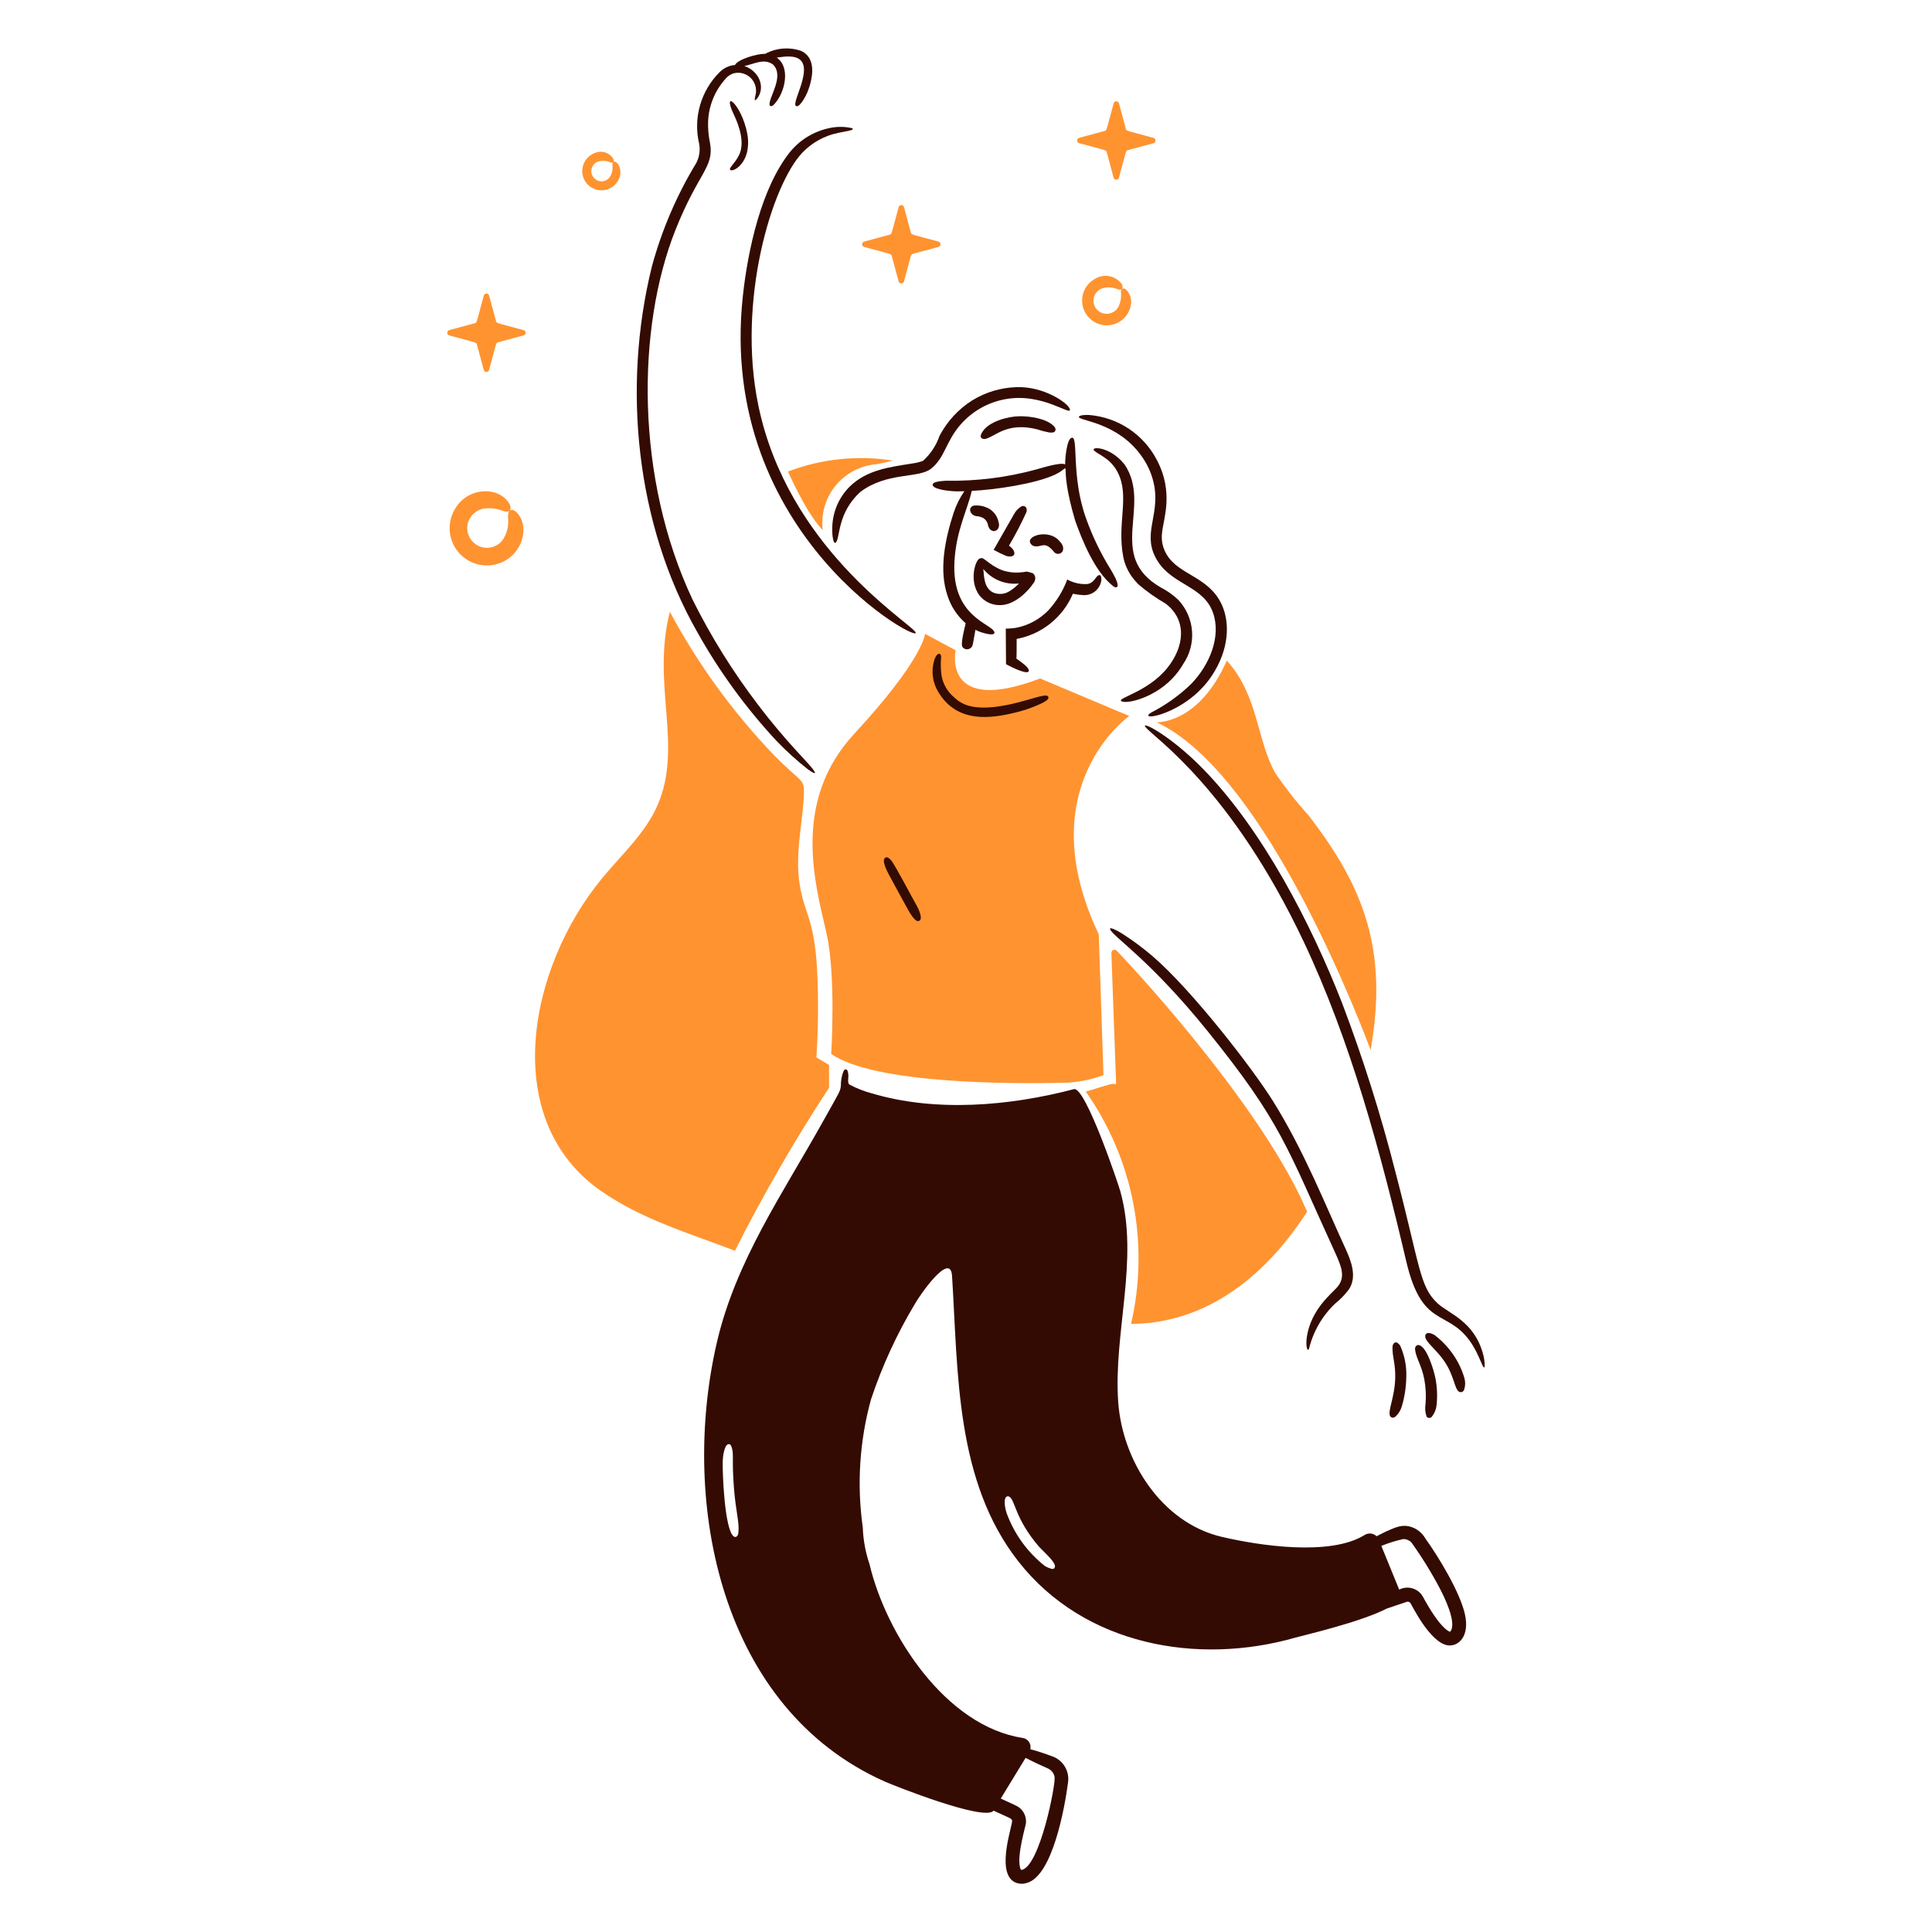 <svg width="800" height="800" viewBox="0 0 800 800" fill="none" xmlns="http://www.w3.org/2000/svg">
<path d="M614.124 560.756C610.492 547.068 599.88 543.956 595.288 539.704C587.748 532.7 588.132 524.608 577.812 485.268C571.786 461.575 564.418 438.244 555.744 415.388C542.908 382.512 522.904 343.788 498.216 318.44C484.664 304.528 471.96 298.104 474.36 301.124C477.708 305.34 509.772 326.376 539.876 390.028C559.276 431.048 571.68 477.052 582.276 522.208C588.812 550.06 598.94 542.056 608.468 555.048C612.916 561.116 614.372 568.604 614.788 565.572C614.784 563.944 614.561 562.324 614.124 560.756Z" fill="#340B02"/>
<path d="M553.651 533.06C551.307 535.712 542.987 542.176 541.175 553.32C540.583 556.944 541.239 560.044 542.027 558.52C543.752 551.393 547.49 544.911 552.795 539.848C554.957 538.108 556.895 536.107 558.567 533.893C561.955 528.733 559.615 522.344 557.043 516.804C549.043 499.548 540.087 476.684 527.071 455.864C518.803 442.64 493.723 410.072 477.143 395.84C473.224 392.495 469.081 389.421 464.743 386.64C462.887 385.464 458.799 383.264 459.783 385.04C461.631 388.356 476.819 398.16 500.119 427.064C530.727 465.028 532.743 474.776 552.767 518.524C555.439 524.352 557.351 528.872 553.651 533.06Z" fill="#340B02"/>
<path d="M575.6 586.34C576 587.108 577.064 587.392 578.04 586.4C579.226 585.229 580.081 583.765 580.52 582.156C581.634 578.337 582.235 574.386 582.308 570.408C582.515 565.871 581.651 561.349 579.788 557.208C579.428 556.678 578.955 556.234 578.404 555.908C577.684 555.656 576.76 556.204 576.616 557.576C576.412 561.576 577.868 564.424 577.736 570.436C577.568 578.544 574.528 584.284 575.6 586.34Z" fill="#340B02"/>
<path d="M587.384 556.956C586.584 556.88 585.784 557.64 585.96 558.928C586.384 562.336 588.648 565.384 589.76 571.04C590.389 574.422 590.567 577.872 590.288 581.3C589.985 583.076 590.132 584.9 590.716 586.604C590.868 586.792 591.065 586.938 591.288 587.029C591.512 587.12 591.755 587.153 591.994 587.125C592.234 587.096 592.463 587.008 592.659 586.867C592.855 586.726 593.012 586.538 593.116 586.32C594.117 584.991 594.723 583.406 594.864 581.748C595.276 577.832 595.064 573.875 594.236 570.024C593.516 566.768 590.636 557.272 587.384 556.956Z" fill="#340B02"/>
<path d="M597.888 563.4C602.26 569.712 602.196 575.048 604.148 576.28C604.354 576.395 604.584 576.46 604.82 576.468C605.056 576.475 605.29 576.426 605.503 576.325C605.716 576.223 605.901 576.072 606.044 575.884C606.186 575.696 606.281 575.476 606.32 575.244C606.794 573.746 606.816 572.142 606.384 570.632C605.344 567.088 603.73 563.738 601.608 560.716C599.466 557.642 596.845 554.932 593.844 552.688C592.456 551.988 590.644 551.392 590.208 552.872C589.5 555.164 594.496 558.5 597.888 563.4Z" fill="#340B02"/>
<path d="M327.14 62.912C315.236 77.844 309.696 103.38 307.612 122.448C296.672 222.64 384.536 268.628 378.936 261.56C374.988 256.58 326.072 226.06 314.016 167.904C305.032 124.588 319.616 76.504 332.22 63.236C336.195 59.063 341.351 56.206 346.996 55.048C349.616 54.436 354.704 53.884 352.684 53.048C349.694 52.383 346.596 52.37 343.6 53.008C337.137 54.316 331.323 57.814 327.14 62.912Z" fill="#340B02"/>
<path d="M451.117 171.848C450.184 171.783 449.246 171.803 448.317 171.908C447.017 172.12 446.281 172.524 447.037 173.028C449.321 174.544 465.329 176.06 474.345 191.428C476.056 194.354 477.259 197.548 477.901 200.876C480.413 213.868 472.353 221.592 479.501 232.576C485.829 242.328 498.301 242.704 502.237 253.608C505.757 263.408 500.981 275.208 493.237 283.208C488.32 287.955 482.732 291.954 476.653 295.076C470.309 299.048 491.053 296.044 501.789 279.812C508.989 268.968 509.389 257.884 505.877 250.308C500.481 238.66 488.137 238.192 483.077 229.58C481.441 226.883 480.774 223.708 481.185 220.58C481.701 214.912 486.149 204.06 479.093 190.58C476.395 185.346 472.414 180.882 467.521 177.606C462.628 174.33 456.984 172.349 451.117 171.848Z" fill="#340B02"/>
<path d="M441.055 192.312C439.275 191.228 431.095 193.868 429.107 194.384C416.925 197.719 404.327 199.293 391.699 199.056C389.819 199.208 385.559 199.436 386.251 201.028C387.087 202.94 394.391 203.468 396.495 203.468C396.739 203.468 397.775 203.468 399.319 203.404C397.414 206.164 395.915 209.183 394.867 212.368C391.351 223.248 388.643 236.092 392.411 246.872C393.733 250.905 396.053 254.539 399.155 257.436C399.379 257.671 399.615 257.894 399.863 258.104C397.591 267.448 398.263 267.592 398.871 268.288C399.183 268.557 399.559 268.74 399.962 268.822C400.366 268.903 400.783 268.88 401.175 268.753C401.566 268.626 401.919 268.401 402.199 268.099C402.478 267.797 402.675 267.428 402.771 267.028C402.815 266.824 403.483 263.328 403.911 260.768C404.115 260.872 404.311 260.976 404.479 261.076C406.255 262.012 412.355 263.784 411.735 261.724C410.667 258.18 393.971 255.528 395.215 232.584C395.911 219.688 400.483 211.52 402.387 203.264C411.827 202.804 428.691 200.412 437.011 196.464C445.095 192.624 437.471 189.484 445.243 215.708C448.207 223.976 453.275 236.464 460.603 242.448C460.887 242.698 461.201 242.91 461.539 243.08C462.047 243.3 462.575 243.26 462.739 242.732C463.215 241.344 460.779 237.268 460.035 236.008C455.878 229.348 452.445 222.262 449.795 214.872C443.243 196.932 446.839 179.844 443.595 181.324C441.671 182.204 441.023 189.976 441.055 192.312Z" fill="#340B02"/>
<path d="M382.188 190.828C380.77 191.36 379.293 191.721 377.788 191.904C368.556 193.428 359.056 194.424 351.82 201.504C349.514 203.814 347.689 206.559 346.453 209.581C345.217 212.602 344.594 215.839 344.62 219.104C344.573 220.612 344.708 222.12 345.02 223.596C345.28 224.592 345.724 225.136 346.196 224.532C347.936 222.304 346.756 212.436 356.196 203.732C367.224 195.364 380.24 198.18 385.456 194.132C391.288 189.612 391.516 182.932 397.792 175.76C402.54 170.344 408.964 166.675 416.04 165.336C431.728 162.328 443.908 172.724 443.004 169.42C442.288 166.808 431.94 159.796 420.712 160.32C414.315 160.542 408.085 162.418 402.628 165.764C396.871 169.383 392.177 174.467 389.028 180.496C387.666 184.466 385.311 188.023 382.188 190.828Z" fill="#340B02"/>
<path d="M486.84 279.384C487.981 278.013 489.007 276.551 489.908 275.012C492.665 270.999 493.966 266.164 493.592 261.31C493.219 256.455 491.194 251.875 487.856 248.332C485.68 246.296 483.231 244.573 480.58 243.212C457.916 230.06 477.096 209.464 465.724 192.412C459.696 184.74 451.496 184.84 453.004 186.5C454.512 188.16 459.708 189.608 462.76 195.48C467.96 205.48 462.42 216.46 465.116 230.592C465.727 233.67 467.018 236.573 468.896 239.088C469.659 240.09 470.481 241.046 471.356 241.952C474.875 244.959 478.663 247.637 482.672 249.952C491.664 256.804 490.444 267.904 483.22 276.752C474.972 286.832 461.584 289.22 464.528 290.448C467.168 291.54 479.152 288.608 486.84 279.384Z" fill="#340B02"/>
<path d="M448.497 246.424C450.315 246.548 452.113 245.971 453.518 244.81C454.924 243.649 455.831 241.994 456.053 240.184C456.101 239.112 455.909 237.784 454.917 238.184C453.673 238.668 453.161 241.276 450.365 241.824C447.431 242.04 444.499 241.389 441.933 239.952C440.184 244.624 437.562 248.92 434.209 252.612C430.535 256.455 425.742 259.04 420.513 260C419.173 260.195 417.822 260.298 416.469 260.308C416.469 263.68 416.573 273.74 416.573 275.04C418.693 276.196 426.209 279.964 426.021 277.58C425.909 276.164 422.277 273.74 420.961 272.78C420.821 272.676 420.841 272.676 420.841 272.676C420.841 271.836 420.981 275.248 420.981 264.568C426.103 263.614 430.909 261.407 434.971 258.143C439.032 254.879 442.222 250.661 444.257 245.864C445.656 246.147 447.072 246.334 448.497 246.424Z" fill="#340B02"/>
<path d="M425.103 211.88C425.198 211.366 425.17 210.838 425.023 210.336C424.915 210.14 424.766 209.968 424.586 209.834C424.406 209.7 424.2 209.605 423.98 209.557C423.761 209.509 423.534 209.508 423.314 209.555C423.095 209.602 422.888 209.695 422.707 209.828C421.617 210.546 420.705 211.503 420.043 212.628C419.823 213.028 411.643 227.284 411.451 227.684C413.17 228.633 414.94 229.487 416.751 230.244C420.751 231.244 421.119 228.28 417.791 225.948C420.488 221.398 422.929 216.702 425.103 211.88Z" fill="#340B02"/>
<path d="M427.929 226.064C431.253 227.064 432.365 223.432 436.569 228.684C436.809 228.93 437.104 229.116 437.43 229.226C437.756 229.336 438.103 229.367 438.444 229.318C438.784 229.268 439.108 229.139 439.389 228.941C439.67 228.742 439.9 228.48 440.061 228.176C440.665 226.252 439.693 225.176 438.313 223.604C434.113 219.404 426.201 221.544 426.429 224.276C426.51 224.676 426.689 225.049 426.951 225.361C427.213 225.673 427.549 225.915 427.929 226.064Z" fill="#340B02"/>
<path d="M413.46 216.044C413.228 214.966 412.784 213.946 412.153 213.042C411.522 212.138 410.716 211.369 409.784 210.78C407.789 209.599 405.464 209.1 403.16 209.36C400.48 210.292 401.86 213.472 404.34 213.728C405.397 213.792 406.425 214.099 407.344 214.624C407.822 214.963 408.227 215.395 408.535 215.894C408.842 216.393 409.045 216.949 409.132 217.528C410.04 221.256 414.136 220.328 413.644 216.728C413.564 216.676 413.544 216.432 413.46 216.044Z" fill="#340B02"/>
<path d="M405.701 246.708C406.686 247.908 407.923 248.875 409.324 249.542C410.726 250.21 412.257 250.56 413.809 250.568C419.541 250.76 425.181 245.664 428.357 240.896C428.785 239.472 428.689 239.876 428.641 238.964C428.528 238.338 428.198 237.771 427.709 237.364C423.689 236.228 426.185 236.82 422.425 237.02C419.838 237.247 417.232 236.914 414.785 236.044C409.153 233.724 407.257 230.372 406.005 231.208C404.153 230.852 400.801 240.444 405.701 246.708ZM421.937 241.588C420.893 242.734 419.696 243.731 418.381 244.552C417.358 245.297 416.157 245.761 414.898 245.898C413.64 246.034 412.368 245.837 411.209 245.328C407.693 243.596 407.469 239.408 407.165 235.592C408.927 237.75 411.203 239.431 413.784 240.481C416.365 241.531 419.168 241.915 421.937 241.6V241.588Z" fill="#340B02"/>
<path d="M408.301 181.684C412.549 180.36 417.309 174.7 429.597 177.8C431.194 178.351 432.831 178.78 434.493 179.084C435.088 179.166 435.693 179.144 436.281 179.02C437.145 178.66 437.425 177.564 436.505 176.584C433.429 173.296 426.601 172.32 422.181 172.356C417.273 172.396 409.317 174.616 406.817 178.816C406.443 179.347 406.18 179.949 406.045 180.584C406.045 181.34 406.973 182.096 408.301 181.684Z" fill="#340B02"/>
<path d="M321.655 306.916C325.691 311.102 330.009 315.006 334.579 318.6C336.679 320.092 338.059 320.728 337.199 319.352C335.031 315.884 326.399 308.372 313.667 291.536C303.389 278.03 294.403 263.587 286.827 248.4C263.039 198.036 263.599 135.808 279.651 95.324C289.175 71.324 295.767 69.356 294.019 59.296C293.368 56.259 293.099 53.152 293.219 50.048C293.444 45.495 294.776 41.066 297.099 37.144C298.128 35.441 299.319 33.842 300.655 32.368C301.498 31.44 302.57 30.75 303.763 30.368C305.003 30.047 306.305 30.051 307.542 30.381C308.78 30.71 309.911 31.354 310.827 32.249C311.742 33.144 312.412 34.261 312.769 35.49C313.126 36.72 313.16 38.021 312.867 39.268C312.499 40.808 312.163 42.164 313.267 41.076C314.529 39.621 315.183 37.736 315.095 35.812C315 33.856 314.24 31.992 312.939 30.528C311.704 29.044 310.068 27.944 308.227 27.36C312.739 26.336 316.287 24.124 320.011 26.648C325.003 31.352 318.339 40.316 318.651 43.312C318.727 44.032 319.487 44.36 320.579 43.188C325.263 38.172 327.351 27.684 321.615 23.864C324.699 23.424 329.551 22.604 331.779 25.224C335.999 30.232 326.839 44 329.963 44C331.483 44 333.811 39.532 334.395 38.028C335 36.503 335.483 34.933 335.839 33.332C336.967 28.232 336.383 23.144 331.611 21.02C326.943 19.453 321.844 19.795 317.427 21.972C316.731 22.372 317.203 22.296 316.431 22.3C313.259 22.3 305.503 24.588 304.343 26.912C301.918 27.112 299.645 28.18 297.943 29.92C294.119 33.728 291.336 38.453 289.86 43.644C288.384 48.835 288.264 54.318 289.511 59.568C290.007 62.269 289.585 65.059 288.311 67.492C280.186 80.886 273.988 95.357 269.899 110.48C257.631 160.248 263.255 217.052 288.699 261.68C297.83 278.026 308.895 293.214 321.655 306.916Z" fill="#340B02"/>
<path d="M306.049 64.152C304.249 67.9 301.337 69.804 302.513 70.452C303.497 70.988 307.745 68.992 309.281 63.252C309.9 60.609 309.941 57.864 309.401 55.204C307.053 43.072 298.601 36.376 303.977 47.688C306.285 52.56 308.401 59.292 306.049 64.152Z" fill="#340B02"/>
<path d="M357.825 102.252C369.105 105.312 368.977 105.052 369.245 105.928L372.113 116.536C372.18 116.778 372.325 116.991 372.524 117.143C372.724 117.295 372.968 117.377 373.219 117.377C373.47 117.377 373.714 117.295 373.913 117.143C374.113 116.991 374.258 116.778 374.325 116.536C377.389 105.26 377.105 105.384 378.005 105.116L388.613 102.252C388.854 102.184 389.066 102.039 389.217 101.839C389.368 101.639 389.45 101.395 389.45 101.144C389.45 100.894 389.368 100.65 389.217 100.45C389.066 100.25 388.854 100.105 388.613 100.036C377.333 96.976 377.461 97.236 377.193 96.36L374.325 85.752C374.258 85.511 374.113 85.298 373.913 85.146C373.714 84.994 373.47 84.912 373.219 84.912C372.968 84.912 372.724 84.994 372.524 85.146C372.325 85.298 372.18 85.511 372.113 85.752C369.049 97.028 369.313 96.9 368.433 97.172L357.825 100.036C357.584 100.105 357.372 100.25 357.221 100.45C357.07 100.65 356.988 100.894 356.988 101.144C356.988 101.395 357.07 101.639 357.221 101.839C357.372 102.039 357.584 102.184 357.825 102.252Z" fill="#FF9330"/>
<path d="M216.824 136.696C205.544 133.632 205.672 133.896 205.404 133.016L202.536 122.4C202.468 122.158 202.324 121.945 202.124 121.793C201.924 121.642 201.68 121.56 201.43 121.56C201.179 121.56 200.935 121.642 200.735 121.793C200.535 121.945 200.391 122.158 200.324 122.4C197.264 133.68 197.524 133.552 196.644 133.82L186.036 136.688C185.794 136.755 185.581 136.9 185.429 137.099C185.277 137.299 185.195 137.543 185.195 137.794C185.195 138.045 185.277 138.289 185.429 138.488C185.581 138.688 185.794 138.833 186.036 138.9C197.316 141.96 197.188 141.7 197.456 142.58L200.324 153.188C200.391 153.43 200.535 153.643 200.735 153.794C200.935 153.946 201.179 154.028 201.43 154.028C201.68 154.028 201.924 153.946 202.124 153.794C202.324 153.643 202.468 153.43 202.536 153.188C205.604 141.88 205.336 142.016 206.216 141.744L216.824 138.88C217.061 138.812 217.269 138.669 217.418 138.472C217.566 138.275 217.647 138.035 217.647 137.788C217.647 137.541 217.566 137.301 217.418 137.104C217.269 136.907 217.061 136.764 216.824 136.696Z" fill="#FF9330"/>
<path d="M446.848 59.296C458.124 62.356 458 62.072 458.268 62.972L461.132 73.58C461.201 73.821 461.346 74.033 461.546 74.184C461.746 74.335 461.99 74.416 462.24 74.416C462.491 74.416 462.735 74.335 462.935 74.184C463.135 74.033 463.28 73.821 463.348 73.58C466.408 62.3 466.128 62.428 467.028 62.16L477.632 59.296C477.873 59.227 478.085 59.082 478.236 58.882C478.387 58.682 478.469 58.438 478.469 58.188C478.469 57.937 478.387 57.693 478.236 57.493C478.085 57.294 477.873 57.148 477.632 57.08C466.356 54.02 466.484 54.28 466.212 53.4L463.348 42.796C463.28 42.555 463.135 42.343 462.935 42.192C462.735 42.041 462.491 41.959 462.24 41.959C461.99 41.959 461.746 42.041 461.546 42.192C461.346 42.343 461.201 42.555 461.132 42.796C458.072 54.072 458.332 53.944 457.456 54.216L446.848 57.08C446.607 57.148 446.395 57.294 446.244 57.493C446.093 57.693 446.012 57.937 446.012 58.188C446.012 58.438 446.093 58.682 446.244 58.882C446.395 59.082 446.607 59.227 446.848 59.296Z" fill="#FF9330"/>
<path d="M213.228 211.576C212.308 210.932 211.228 210.928 210.708 211.88C210.354 212.784 210.248 213.765 210.4 214.724C210.723 217.96 209.857 221.203 207.964 223.848C206.753 225.322 205.065 226.326 203.192 226.686C201.319 227.046 199.379 226.741 197.708 225.822C196.037 224.903 194.739 223.428 194.04 221.654C193.341 219.879 193.285 217.916 193.88 216.104C194.346 214.786 195.13 213.604 196.162 212.662C197.194 211.719 198.442 211.045 199.796 210.7C202.674 210.169 205.643 210.48 208.348 211.596C213.604 213.348 211.916 206.328 205.036 203.996C202.033 203.116 198.825 203.237 195.896 204.34C192.967 205.443 190.477 207.469 188.8 210.112C187.153 212.571 186.247 215.452 186.19 218.411C186.134 221.37 186.929 224.284 188.481 226.804C190.034 229.324 192.278 231.345 194.946 232.626C197.615 233.906 200.595 234.393 203.532 234.028C216.088 232.368 220.524 217.412 213.228 211.576Z" fill="#FF9330"/>
<path d="M456.4 119.4C458.26 118.837 460.25 118.873 462.088 119.504C462.528 119.664 462.932 119.8 463.144 119.868C464.892 120.452 465.36 118.616 464.22 117.268C462.98 115.752 461.244 114.722 459.318 114.361C457.393 114 455.402 114.331 453.696 115.296C452.162 116.076 450.848 117.228 449.875 118.647C448.902 120.066 448.301 121.707 448.127 123.419C447.953 125.131 448.212 126.859 448.879 128.445C449.547 130.031 450.602 131.424 451.948 132.496C453.233 133.524 454.748 134.224 456.363 134.535C457.979 134.847 459.645 134.761 461.22 134.285C462.795 133.809 464.23 132.957 465.402 131.803C466.574 130.649 467.448 129.227 467.948 127.66C468.327 126.473 468.463 125.221 468.348 123.98C468.226 123.211 467.986 122.465 467.636 121.768C466.112 118.724 464.14 118.892 464.14 120.932C464.392 123.026 464.039 125.148 463.124 127.048C462.744 127.735 462.224 128.334 461.598 128.807C460.972 129.279 460.253 129.615 459.488 129.792C458.137 130.118 456.712 129.913 455.507 129.218C454.302 128.524 453.41 127.394 453.014 126.061C452.618 124.729 452.748 123.295 453.378 122.055C454.008 120.816 455.09 119.866 456.4 119.4Z" fill="#FF9330"/>
<path d="M253.785 67.3C253.6 67.772 253.544 68.284 253.625 68.784C253.889 72.232 251.965 75.308 248.789 75.084C247.867 75.017 246.992 74.65 246.298 74.039C245.604 73.428 245.128 72.607 244.944 71.701C244.759 70.795 244.876 69.853 245.276 69.02C245.677 68.186 246.338 67.507 247.161 67.084C248.905 66.401 250.847 66.431 252.569 67.168C253.577 67.644 254.405 67.22 254.113 66.048C253.423 64.748 252.282 63.745 250.906 63.225C249.529 62.705 248.01 62.705 246.633 63.224C245.516 63.589 244.492 64.194 243.635 64.998C242.777 65.801 242.107 66.783 241.671 67.875C241.235 68.966 241.043 70.139 241.111 71.313C241.178 72.486 241.503 73.63 242.061 74.664C242.835 76.096 244.031 77.254 245.487 77.983C246.942 78.712 248.586 78.976 250.197 78.739C251.807 78.502 253.305 77.775 254.489 76.658C255.672 75.54 256.484 74.086 256.813 72.492C257.485 68.604 254.613 65.852 253.785 67.3Z" fill="#FF9330"/>
<path d="M440.363 448.364C418.499 448.844 362.071 448.852 344.191 436.416C344.191 436.416 346.227 403.944 342.259 386.532C337.631 366.228 327.587 332.072 353.779 303.788C382.291 272.988 383.063 262.476 383.063 262.476L395.703 269.276C395.703 269.276 389.871 296.476 430.691 280.94L467.615 296.484C467.615 296.484 425.835 325.644 454.975 386.884L456.927 445.184C451.624 447.167 446.024 448.242 440.363 448.364Z" fill="#FF9330"/>
<path d="M434.127 288.708C433.727 286.98 429.531 288.78 422.055 290.74C415.051 292.58 404.247 294.616 398.055 290.964C397.027 290.411 396.084 289.713 395.255 288.892C392.351 286.538 390.418 283.195 389.827 279.504C389.527 276.981 389.486 274.434 389.707 271.904C389.607 270.272 387.995 269.984 386.943 273.104C386.222 275.312 385.986 277.651 386.253 279.959C386.519 282.267 387.282 284.49 388.487 286.476C395.259 297.756 406.591 298.4 419.475 295.276C423.331 294.434 427.086 293.182 430.675 291.54C431.807 291.004 434.399 289.84 434.127 288.708Z" fill="#340B02"/>
<path d="M379.713 375.232C378.717 373.632 370.513 357.908 369.001 356.256C368.625 355.787 368.163 355.393 367.641 355.096C366.661 354.696 365.733 355.496 366.041 357.068C366.641 359.988 367.517 361.144 375.429 375.66C376.661 377.924 379.429 383.008 381.029 380.944C381.917 379.78 380.369 376.44 379.713 375.232Z" fill="#340B02"/>
<path d="M606.583 668.372C604.507 659.12 595.383 644.196 590.267 637.14C589.284 635.409 587.844 633.982 586.103 633.016C580.967 630.28 577.083 632.912 573.627 634.296C572.407 634.884 571.207 635.496 570.007 636.124C569.362 635.497 568.525 635.104 567.63 635.009C566.736 634.913 565.835 635.12 565.072 635.596C550.856 644.5 521.259 639.996 505.775 636.348C480.975 630.48 464.703 604.852 463.023 580.468C461.023 551.756 471.719 521.668 463.935 493.396C463.023 490.084 449.407 449.772 444.695 450.996C418.011 457.988 387.435 460.636 360.891 452.704C357.666 451.836 354.551 450.601 351.607 449.024C350.743 447.856 351.583 446.224 351.179 444.248C351.113 443.824 350.968 443.417 350.751 443.048C350.395 442.648 349.675 442.688 349.271 443.58C348.533 445.455 348.166 447.456 348.191 449.472C347.991 452.032 347.419 452.428 341.059 463.872C324.259 494.1 304.615 522.032 296.763 556.208C281.519 622.56 298.395 707.54 366.439 737.728C370.015 739.328 407.811 754.372 411.407 749.76C418.007 752.828 418.787 752.855 419.091 753.823C419.471 755.339 412.383 774.56 419.799 779.164C420.613 779.628 421.516 779.914 422.449 780.001C423.381 780.089 424.322 779.976 425.207 779.672C435.699 776.828 440.807 749.064 442.235 738.216C442.616 735.844 442.127 733.415 440.857 731.377C439.587 729.338 437.623 727.828 435.327 727.124C434.927 726.98 430.363 725.251 426.627 724.323C426.751 723.81 426.767 723.276 426.674 722.756C426.581 722.235 426.381 721.74 426.087 721.301C425.793 720.861 425.412 720.488 424.966 720.203C424.521 719.919 424.022 719.73 423.499 719.648C391.607 714.792 366.927 676.792 360.059 647.716C358.381 642.794 357.438 637.652 357.259 632.456C354.758 614.757 355.912 596.734 360.651 579.5C365.265 565.617 371.399 552.287 378.939 539.752C380.539 536.824 393.551 517.787 394.223 528.331C396.763 568.331 395.523 613.252 421.755 646.64C449.007 681.324 495.915 689.696 536.423 678.092C539.819 677.12 563.123 671.796 574.259 666.064C574.447 666 582.459 663.284 582.659 663.24C582.903 663.196 583.154 663.218 583.386 663.304C583.618 663.39 583.823 663.536 583.979 663.728C584.427 664.176 591.979 680.208 599.527 681.304C603.719 681.888 608.703 677.808 606.583 668.372ZM305.743 634.724C305.551 636.344 304.543 636.724 303.855 636.228C300.019 633.564 299.119 609.827 299.263 604.995C299.311 603.283 299.871 598.476 301.515 598.024C302.023 597.884 302.579 598.104 302.899 599.04C304.019 602.332 302.979 603.744 303.875 615.684C304.659 626.144 306.259 630.36 305.743 634.724ZM424.679 727.892C428.863 730.06 431.455 731.18 433.943 732.292C434.651 732.612 435.271 733.099 435.749 733.711C436.227 734.324 436.549 735.043 436.687 735.807C437.175 739.007 430.631 772.324 423.235 774.252C423.128 774.262 423.019 774.262 422.911 774.252H422.799C422.58 773.953 422.431 773.608 422.363 773.244C421.083 767.916 424.711 756.155 424.819 754.935C424.983 753.397 424.646 751.847 423.859 750.515C423.072 749.183 421.878 748.139 420.451 747.539C419.827 747.227 415.079 745.048 414.395 744.74L424.679 727.892ZM436.807 648.908C436.659 649.456 436.171 649.832 435.283 649.576C434.39 649.322 433.53 648.96 432.723 648.5C425.535 642.849 420.056 635.315 416.895 626.736C416.267 625.032 415.343 620.648 416.795 619.728C416.973 619.626 417.175 619.576 417.379 619.583C417.583 619.59 417.782 619.654 417.951 619.768C420.415 621.2 420.207 628.788 430.227 640.452C433.423 643.776 437.303 647.1 436.799 648.908H436.807ZM600.731 675.308C600.651 675.368 600.571 675.532 600.507 675.552C600.507 675.552 600.439 675.592 600.439 675.632C601.639 675.632 598.299 677.512 589.923 662.504C589.535 661.711 589.086 660.95 588.579 660.228C587.519 658.875 586.019 657.935 584.34 657.57C582.66 657.205 580.906 657.437 579.379 658.228C577.979 654.796 574.727 646.808 571.983 640.124C574.908 638.933 577.926 637.988 581.007 637.3C581.662 637.281 582.313 637.405 582.915 637.661C583.518 637.917 584.058 638.3 584.499 638.784C588.919 644.961 592.905 651.438 596.427 658.168C597.715 660.692 603.199 671.508 600.731 675.324V675.308Z" fill="#340B02"/>
<path d="M478.912 299.072C521.076 318.804 557.856 409.248 567.552 434.772C574.716 393.94 565.248 367.776 541.62 337.356C536.724 331.951 532.21 326.213 528.108 320.184C520.392 306.632 521.084 287.9 507.992 273.552C496.308 300 478.912 299.072 478.912 299.072Z" fill="#FF9330"/>
<path d="M362.659 192.248C365.343 191.804 367.659 191.276 369.711 190.724C355.089 188.405 340.115 189.968 326.287 195.256C328.927 201.108 335.087 213.912 340.687 219.48C340.289 216.241 340.547 212.954 341.444 209.816C342.34 206.678 343.859 203.752 345.908 201.212C347.957 198.672 350.496 196.57 353.374 195.03C356.251 193.49 359.409 192.544 362.659 192.248Z" fill="#FF9330"/>
<path d="M460.199 394.62L462.167 448.852C459.367 448.852 461.767 448.344 449.611 452.004C459.32 465.821 466.007 481.529 469.235 498.104C472.463 514.68 472.161 531.749 468.347 548.2C492.971 548.112 519.391 535.504 541.255 501.748C523.595 460.292 473.879 405.664 462.431 393.684C462.252 393.49 462.017 393.356 461.759 393.3C461.501 393.244 461.231 393.269 460.988 393.371C460.744 393.473 460.538 393.648 460.397 393.871C460.256 394.094 460.187 394.356 460.199 394.62Z" fill="#FF9330"/>
<path d="M343.296 440.988L338.052 437.84C338.664 429.04 338.82 420.18 338.684 411.364C338.208 380.596 333.624 380.728 331.204 366.7C328.844 352.988 332.968 338.132 332.892 327.36C332.86 322.56 331.14 323.452 320.6 312.808C303.551 295.043 289.009 275.033 277.376 253.332C269.68 283.332 282.948 308.768 272.316 333.332C267.292 344.956 257.544 353.732 249.476 363.468C218.36 401.112 206.84 463.868 248.808 493.112C265.98 505.08 285.512 510.668 304.32 517.912C316.037 494.696 329.049 472.156 343.296 450.4V440.988Z" fill="#FF9330"/>
</svg>
